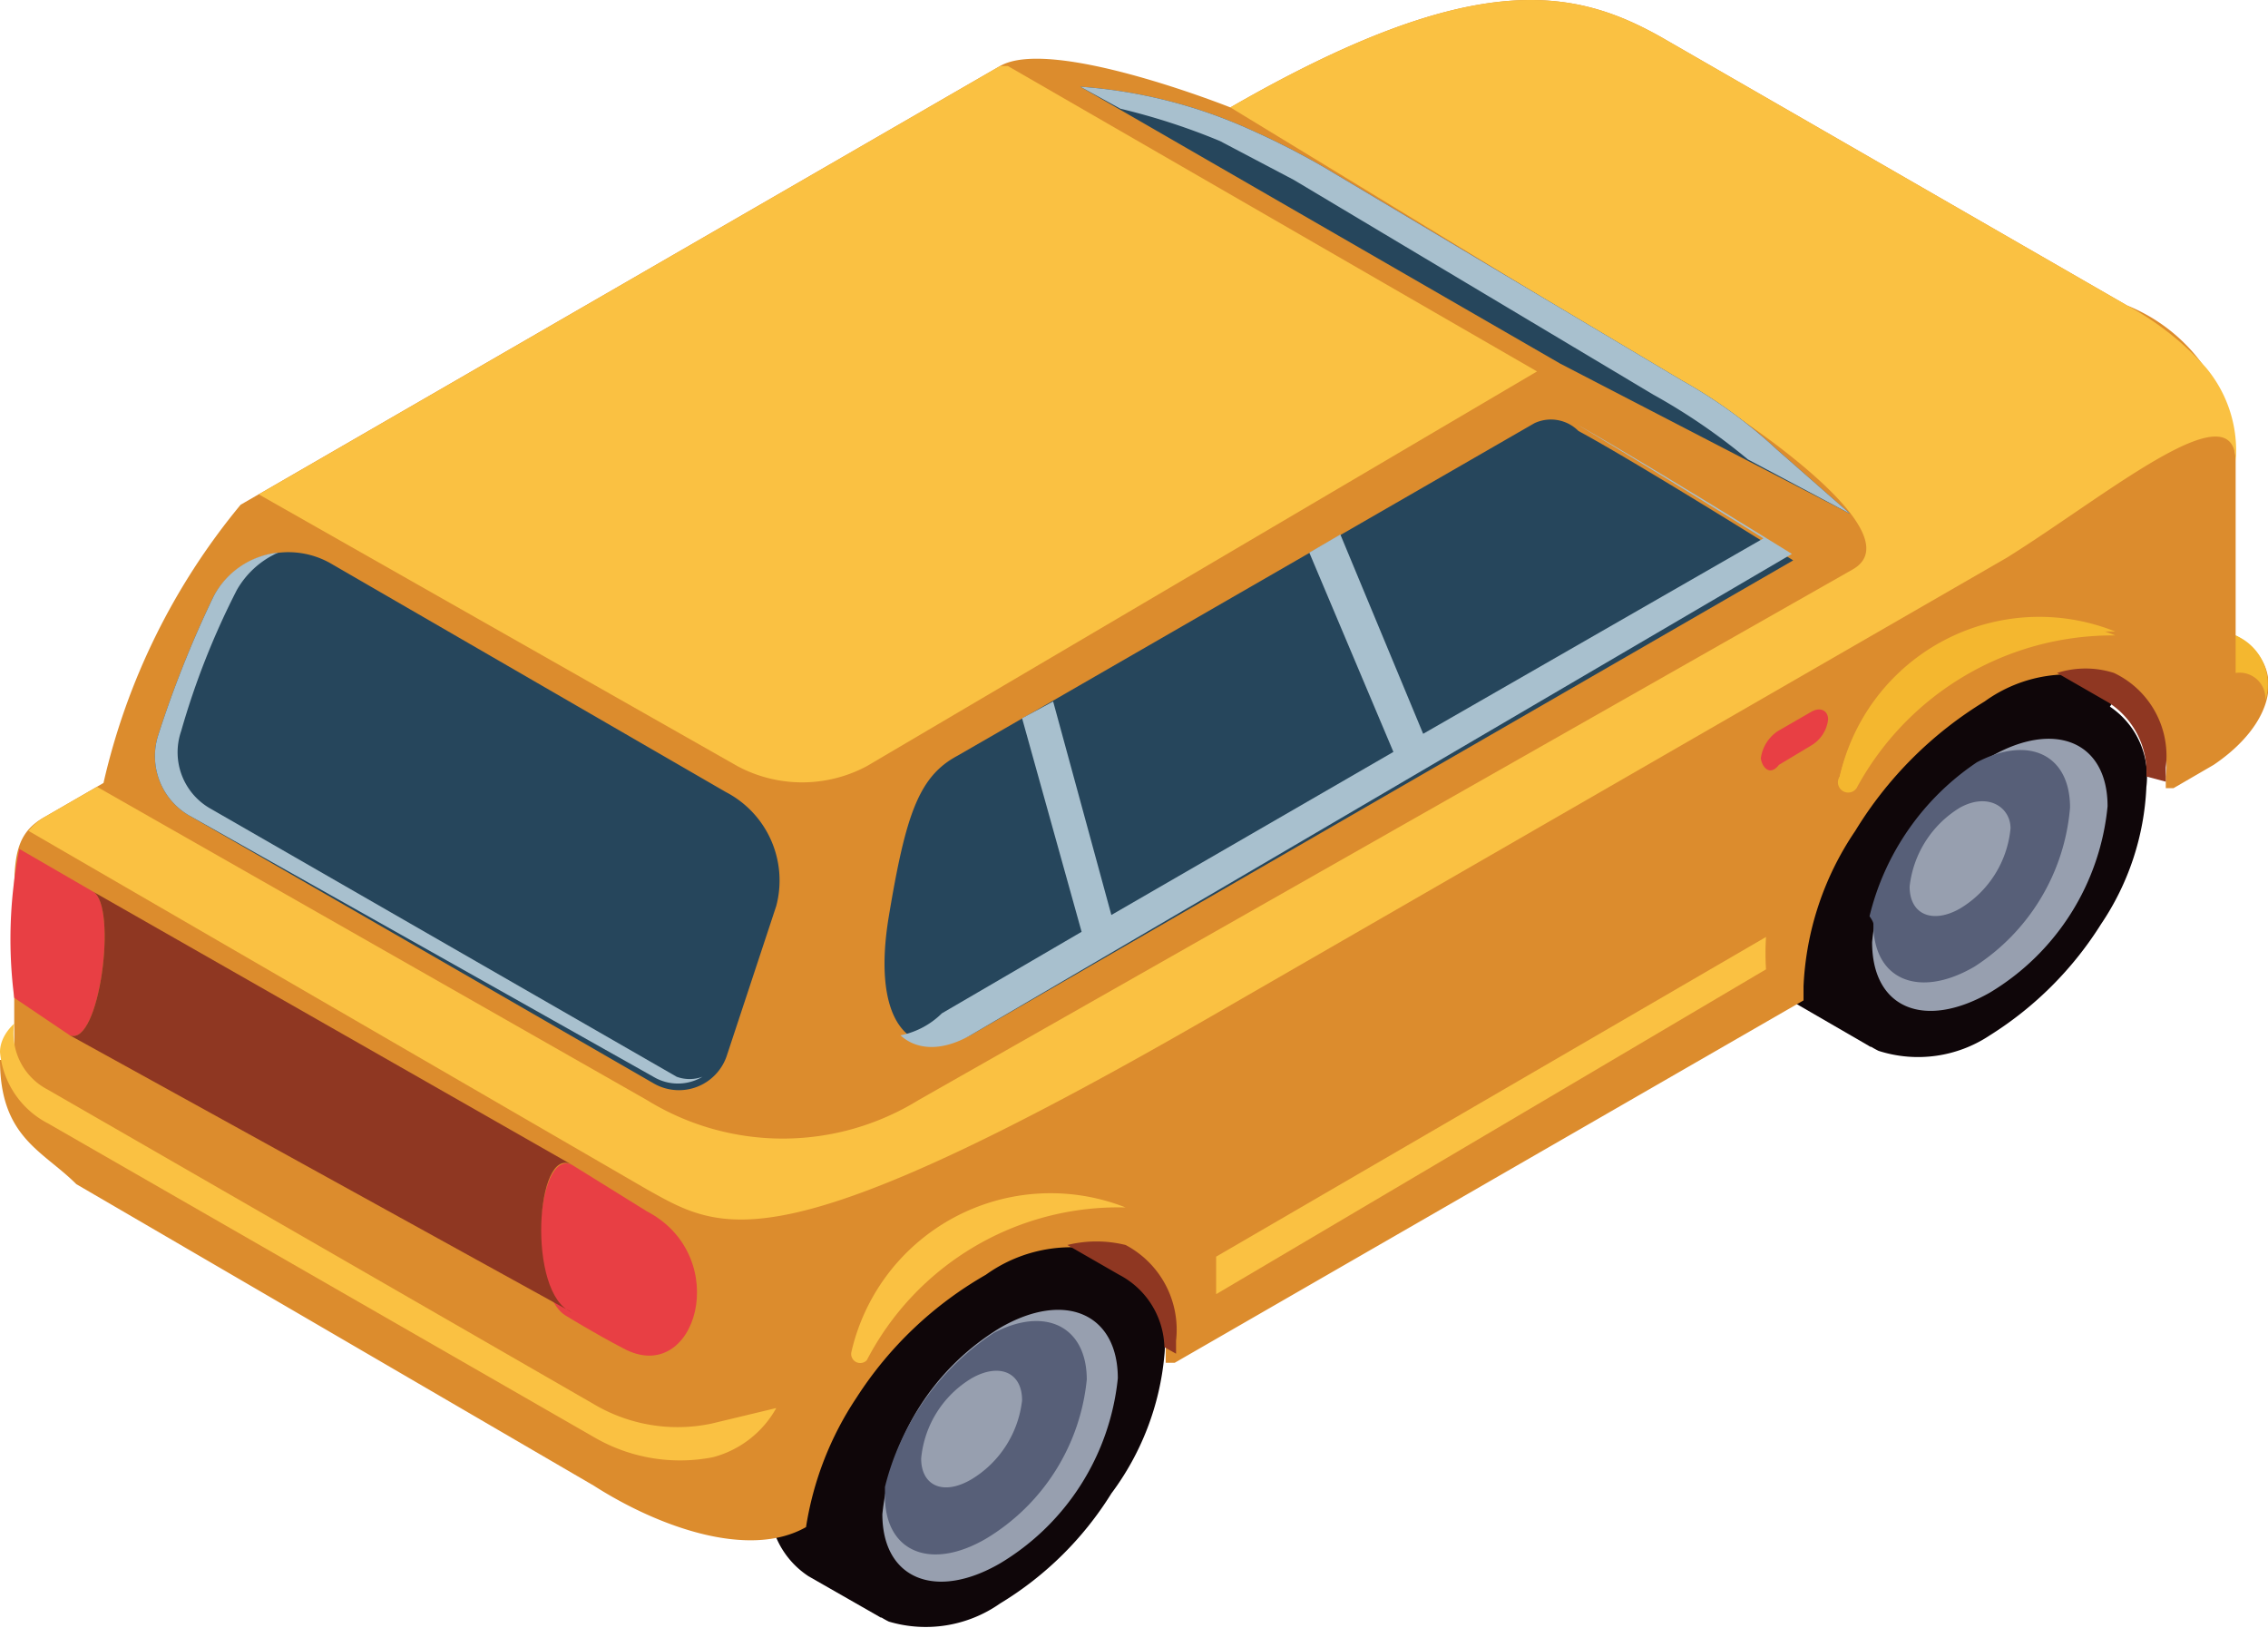 <svg xmlns="http://www.w3.org/2000/svg" viewBox="0 0 17.53 12.58"><defs><style>.cls-1{fill:#0f0609;}.cls-2{fill:#979faf;}.cls-3{fill:#575f78;}.cls-4{fill:#dc8c2d;}.cls-5{fill:#8f3722;}.cls-6{fill:#e83f44;}.cls-7{fill:#fac142;}.cls-8{fill:#f4b72f;}.cls-9{fill:#26465c;}.cls-10{fill:#a8c0ce;}</style></defs><title>img_car2</title><g id="レイヤー_2" data-name="レイヤー 2"><g id="乗り物"><g id="Car_6-2" data-name="Car 6-2"><g id="Wheels"><path class="cls-1" d="M6.31,10.48a2.59,2.59,0,0,1,.86-.85A1,1,0,0,1,8,9.49l.06,0,.56.32L6.81,12.5l-.56-.32a.67.67,0,0,1-.3-.63A2.1,2.1,0,0,1,6.31,10.48Z"/><path class="cls-1" d="M6.51,11.88a.65.65,0,0,0,.36.65,1,1,0,0,0,.86-.14,2.59,2.59,0,0,0,.86-.85A2.1,2.1,0,0,0,9,10.47a.66.66,0,0,0-.36-.66,1,1,0,0,0-.86.14,2.72,2.72,0,0,0-.86.86A2.1,2.1,0,0,0,6.51,11.88Z"/><path class="cls-2" d="M6.82,11.7c0,.5.41.67.91.38a1.89,1.89,0,0,0,.91-1.43c0-.5-.41-.68-.91-.39A1.91,1.91,0,0,0,6.82,11.7Z"/><path class="cls-3" d="M6.84,11.56c0,.43.35.58.78.33a1.62,1.62,0,0,0,.78-1.23c0-.41-.32-.57-.72-.36a2,2,0,0,0-.84,1.19Zm.28-.29a.81.81,0,0,1,.39-.62c.21-.12.39-.05.39.17a.82.82,0,0,1-.39.61C7.29,11.56,7.12,11.48,7.12,11.27Z"/><path class="cls-1" d="M14,6.07a2.58,2.58,0,0,1,.86-.85,1,1,0,0,1,.86-.14.06.06,0,0,1,.06,0l.57.32L14.46,8.09l-.57-.33a.67.67,0,0,1-.29-.62A2.08,2.08,0,0,1,14,6.07Z"/><path class="cls-1" d="M14.16,7.46a.65.65,0,0,0,.36.66A1,1,0,0,0,15.38,8a2.72,2.72,0,0,0,.86-.86,2.05,2.05,0,0,0,.35-1.06.65.65,0,0,0-.35-.66,1,1,0,0,0-.86.14,2.68,2.68,0,0,0-.86.85A2,2,0,0,0,14.16,7.46Z"/><path class="cls-2" d="M14.47,7.28c0,.51.4.68.91.39a1.89,1.89,0,0,0,.91-1.44c0-.5-.41-.67-.91-.38A1.86,1.86,0,0,0,14.47,7.28Z"/><path class="cls-3" d="M14.48,7.14c0,.43.35.58.78.33A1.62,1.62,0,0,0,16,6.24c0-.41-.32-.56-.72-.35a2,2,0,0,0-.83,1.19S14.48,7.12,14.48,7.14Zm.28-.29a.82.82,0,0,1,.39-.61c.22-.12.39,0,.39.16a.81.81,0,0,1-.39.62C14.94,7.14,14.76,7.07,14.76,6.85Z"/></g><g id="Body"><path class="cls-4" d="M.35,6.31.8,6.05A5.17,5.17,0,0,1,1.86,3.9L7.73.51c.4-.23,1.78.32,1.78.32,1.91-1.1,2.68-.92,3.37-.52l3.56,2.05a1.34,1.34,0,0,1,.84,1.21V4.91c.42.24.29.69-.17,1l-.31.18-.06,0V6a.71.71,0,0,0-.4-.73,1.1,1.1,0,0,0-1,.15,3,3,0,0,0-1,1,2.32,2.32,0,0,0-.4,1.2s0,.07,0,.11l-4.86,2.8-.07,0v-.1a.74.74,0,0,0-.39-.74,1.13,1.13,0,0,0-1,.16,2.9,2.9,0,0,0-1,.95,2.49,2.49,0,0,0-.39,1c-.44.25-1.14,0-1.64-.32l-4-2.33C.33,8.89,0,8.79,0,8.19H.11V6.88C.11,6.57.15,6.42.35,6.31Z"/><path class="cls-5" d="M16.3,5.43h0l-.4-.23a.72.72,0,0,1,.44,0,.71.71,0,0,1,.4.73v.11L16.59,6A.64.64,0,0,0,16.3,5.43Z"/><path class="cls-5" d="M8.65,9.85h0l-.4-.23a.94.94,0,0,1,.45,0,.74.74,0,0,1,.39.74v.1L9,10.41A.65.65,0,0,0,8.65,9.85Z"/><path class="cls-6" d="M13.75,5.91,14,5.76a.27.27,0,0,0,.13-.2h0c0-.07-.06-.1-.13-.06l-.26.15a.3.3,0,0,0-.13.21h0C13.62,5.93,13.68,6,13.75,5.91Z"/><path class="cls-6" d="M.15,6.56l.57.33C.91,7,.77,8.09.54,8L.11,7.71A3.54,3.54,0,0,1,.15,6.56Z"/><path class="cls-6" d="M4.42,9,5,9.36c.67.35.38,1.36-.18,1.06-.23-.12-.44-.25-.44-.25C4.07,10,4.14,8.87,4.42,9Z"/><path class="cls-7" d="M8.7,9.33a2.19,2.19,0,0,0-2,1.18.07.07,0,0,1-.12-.06A1.58,1.58,0,0,1,8.7,9.33Z"/><path class="cls-8" d="M16.35,4.91a2.25,2.25,0,0,0-2,1.18A.06.06,0,0,1,14.22,6,1.58,1.58,0,0,1,16.35,4.91Z"/><path class="cls-7" d="M.11,7.91a.49.49,0,0,0,.26.51l4.22,2.43A1.27,1.27,0,0,0,5.5,11L6,10.88a.79.79,0,0,1-.49.38,1.32,1.32,0,0,1-.91-.15L.37,8.68A.69.69,0,0,1,0,8.13C0,8,.11,7.91.11,7.91Z"/><path class="cls-8" d="M14.22,6a1.58,1.58,0,0,1,2.13-1.12,2.21,2.21,0,0,0-2,1.18A.06.06,0,0,1,14.22,6Z"/><path class="cls-7" d="M9.4,9.71l4.25-2.47a2,2,0,0,0,0,.25L9.4,10Z"/><path class="cls-7" d="M.35,6.31l.4-.23L5,8.5a2,2,0,0,0,2.1,0l7.22-4.1c.51-.29-1-1.25-1-1.25L9.51.83c1.91-1.1,2.68-.92,3.37-.52l3.56,2.05a2.24,2.24,0,0,1,.61.48,1,1,0,0,1,.23.73c0-.58-1,.26-1.77.74L9.35,7.86C6,9.79,5.59,9.52,5,9.19L.22,6.42A.47.47,0,0,1,.35,6.31Z"/><path class="cls-8" d="M17.51,5.41a.2.2,0,0,0-.23-.21V4.91A.41.41,0,0,1,17.51,5.41Z"/><path class="cls-7" d="M6.7,5.92a1.06,1.06,0,0,1-1,0L2,3.82,7.73.51l.06,0,4.09,2.36Z"/><path class="cls-5" d="M.72,6.89,4.42,9c-.28-.16-.35,1,0,1.14L.54,8C.77,8.09.91,7,.72,6.89Z"/></g><g id="Windows"><path class="cls-9" d="M11.86,3.27,7.4,5.84C7.1,6,7,6.3,6.87,7.08S7,8.23,7.5,8l6.36-3.67s-1.18-.74-1.66-1A.3.3,0,0,0,11.86,3.27Z"/><path class="cls-10" d="M7.28,7.83,8.36,7.2,7.9,5.55l.24-.13.45,1.65,2.18-1.26-.65-1.54.24-.14L11,5.67l2.63-1.51s-.9-.56-1.44-.88h0c.48.27,1.66,1,1.66,1L7.5,8c-.23.13-.42.11-.54,0A.63.63,0,0,0,7.28,7.83Z"/><path class="cls-9" d="M8.35.67A3.84,3.84,0,0,1,9.66,1a6.1,6.1,0,0,1,.57.29L13,2.94a3.78,3.78,0,0,1,.73.53l.57.5L12.06,2.81Z"/><path class="cls-10" d="M12.78,3.05,10,1.39l-.57-.3A5.05,5.05,0,0,0,8.66.84L8.35.67A3.84,3.84,0,0,1,9.66,1a6.1,6.1,0,0,1,.57.29L13,2.94a3.78,3.78,0,0,1,.73.53l.57.5-.79-.42A4.72,4.72,0,0,0,12.78,3.05Z"/><path class="cls-9" d="M6,7,5.62,8.15a.39.39,0,0,1-.57.22L1.46,6.3a.53.53,0,0,1-.24-.61,8.38,8.38,0,0,1,.43-1.08.66.66,0,0,1,.9-.26L5.61,6.12A.77.77,0,0,1,6,7Z"/><path class="cls-10" d="M1.22,5.69a8.38,8.38,0,0,1,.43-1.08.64.64,0,0,1,.5-.34.69.69,0,0,0-.32.29A6,6,0,0,0,1.4,5.65a.5.5,0,0,0,.23.6l3.6,2.07a.29.29,0,0,0,.2,0,.37.37,0,0,1-.38,0L1.46,6.3A.53.53,0,0,1,1.22,5.69Z"/></g></g></g></g></svg>